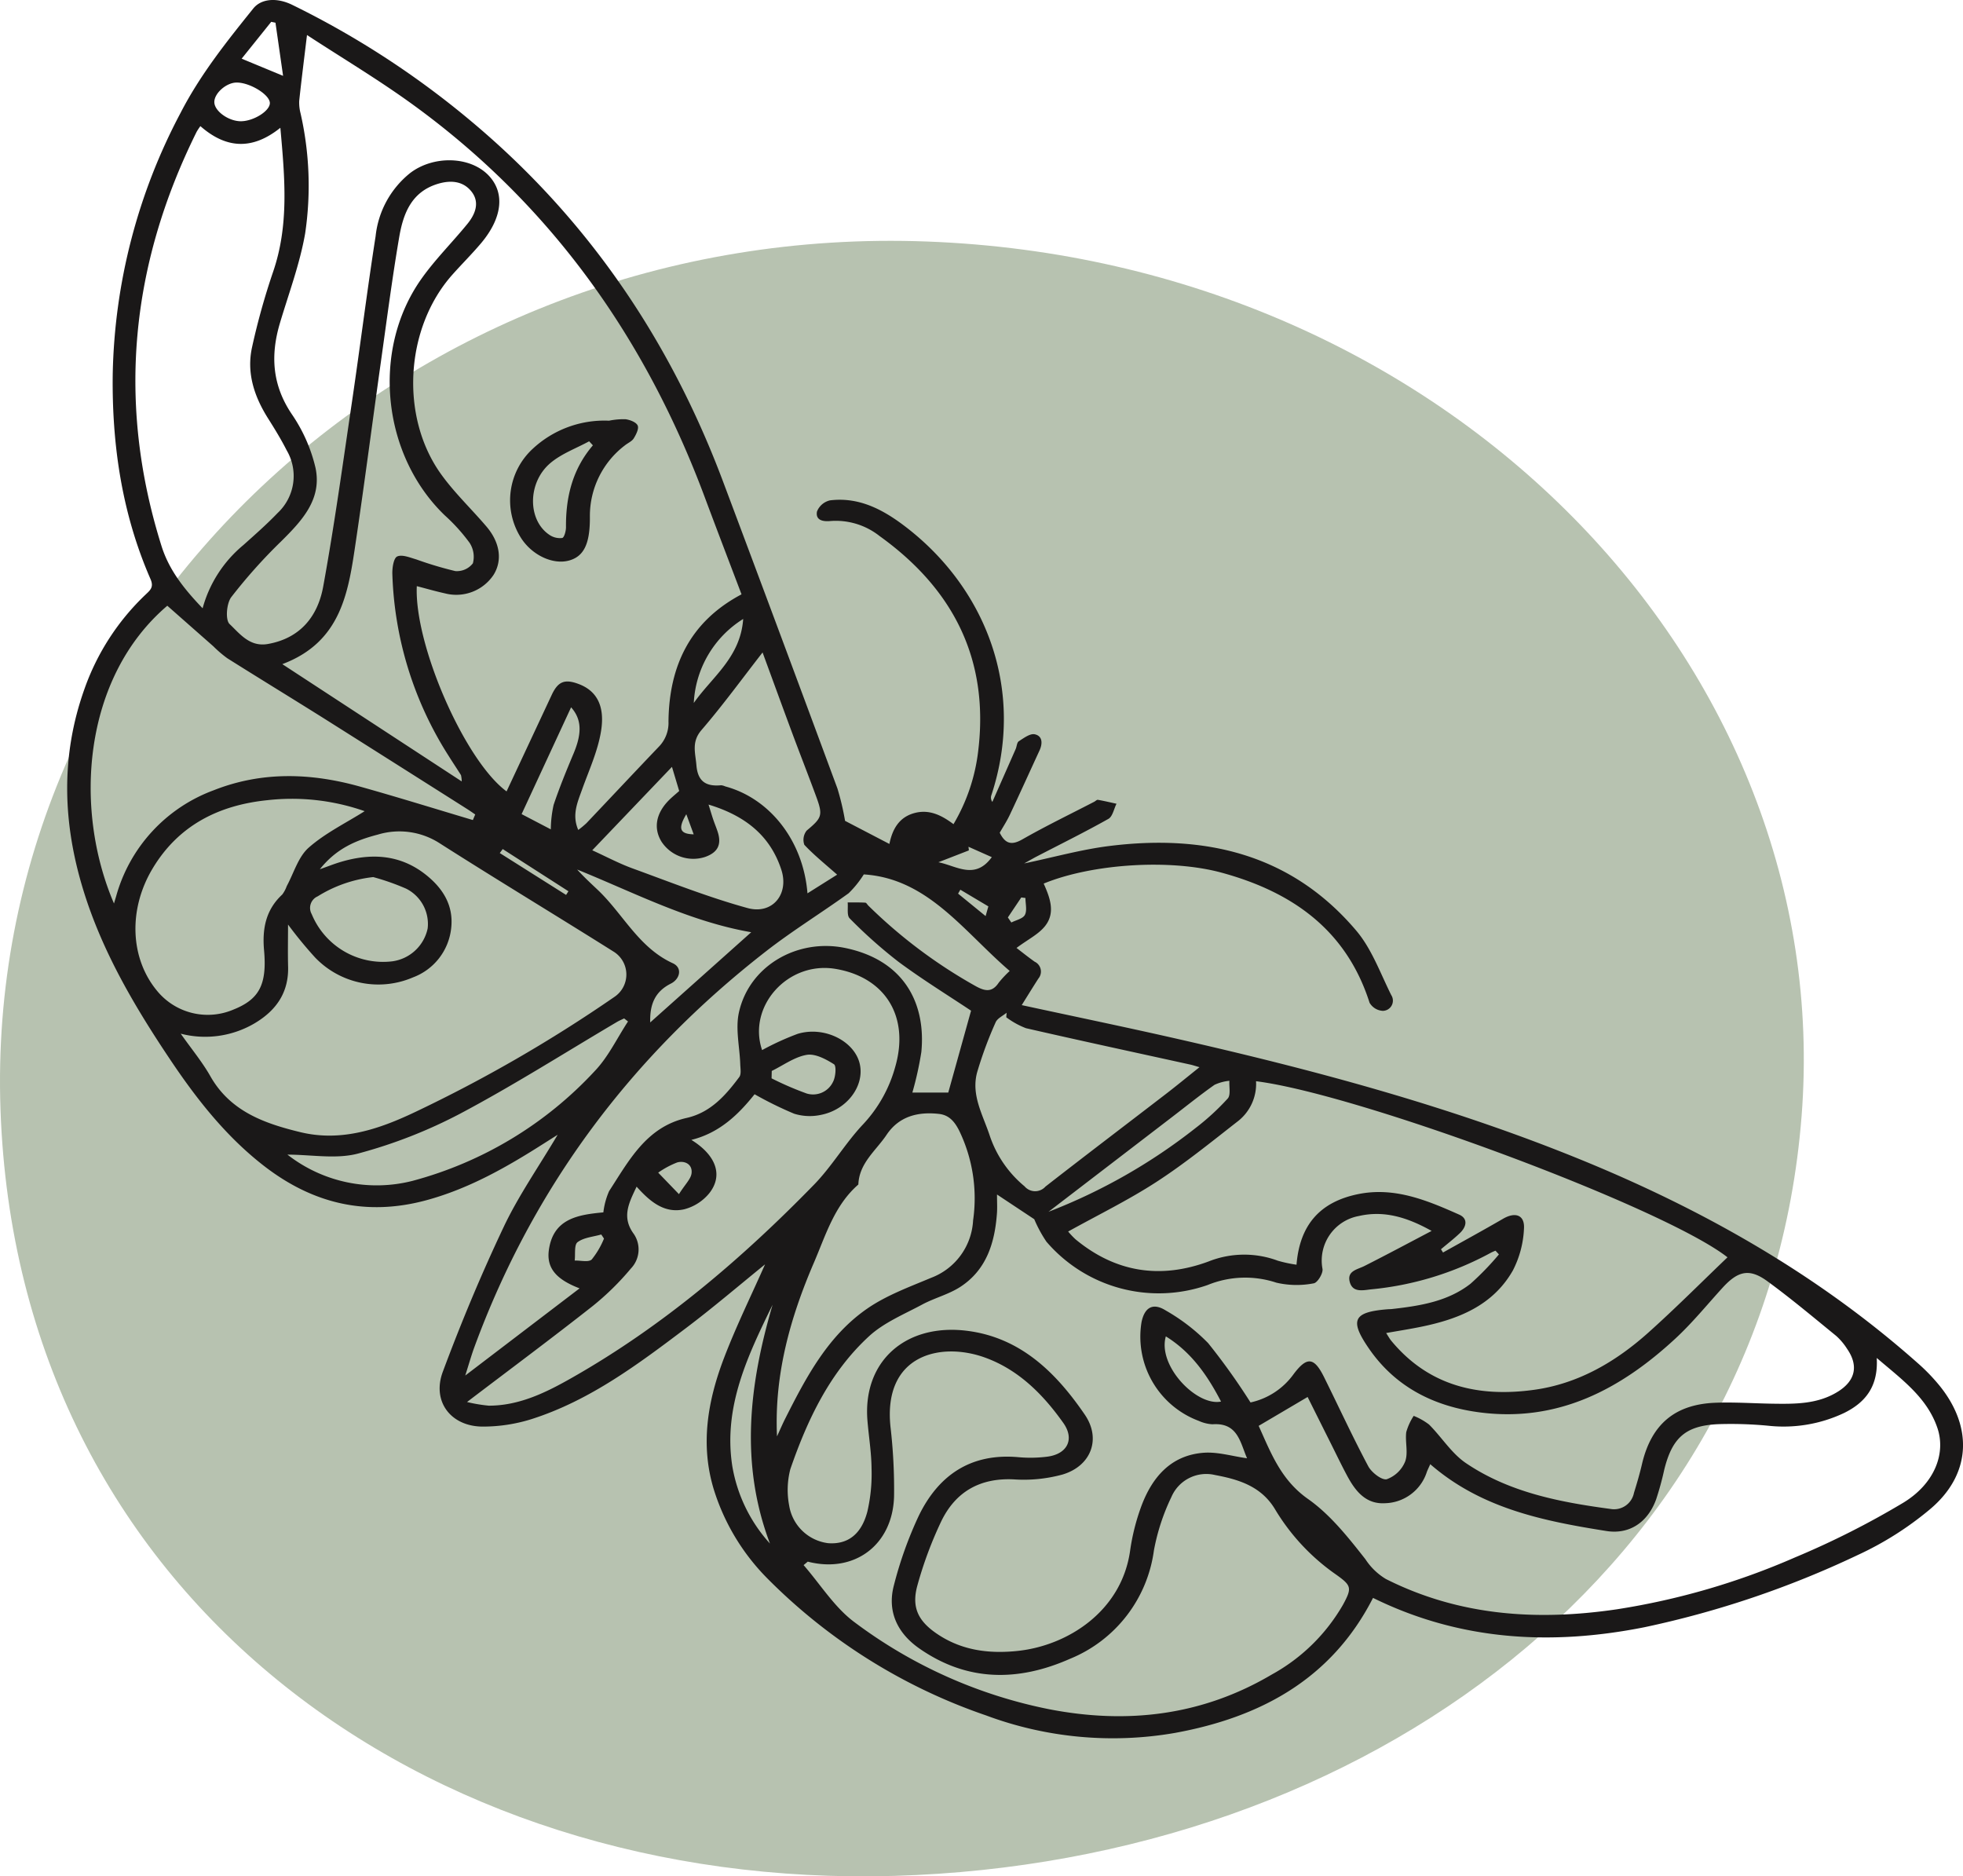 <svg id="Group_2750" data-name="Group 2750" xmlns="http://www.w3.org/2000/svg" xmlns:xlink="http://www.w3.org/1999/xlink" width="277.696" height="265.415" viewBox="0 0 277.696 265.415">
  <defs>
    <clipPath id="clip-path">
      <rect id="Rectangle_1472" data-name="Rectangle 1472" width="277.696" height="265.415" fill="none"/>
    </clipPath>
  </defs>
  <g id="Group_2749" data-name="Group 2749" clip-path="url(#clip-path)">
    <path id="Path_4192" data-name="Path 4192" d="M254.861,206.11c-4.982,63.72-61.7,105.508-128.323,107.462S2.473,273.831.07,205.173,57.463,79.6,131.167,82.387s128.676,60,123.695,123.723" transform="translate(0 -48.223)" fill="#b7c2b0"/>
    <path id="Path_4193" data-name="Path 4193" d="M157.267,134.1c.688.525,1.6,1.261,2.552,1.935a1.542,1.542,0,0,1,.53,2.385c-.768,1.191-1.508,2.4-2.357,3.757,7.467,1.615,14.648,3.1,21.8,4.726,19.306,4.382,38.407,9.475,56.8,16.936,17.569,7.129,33.9,16.333,48.153,28.978a26.714,26.714,0,0,1,3.2,3.333c4.661,5.871,4.29,12.482-1.432,17.311a45.69,45.69,0,0,1-10.289,6.519,135.742,135.742,0,0,1-30.156,10.2c-13.238,2.63-26.1,1.893-38.38-4.152-5.874,11.518-15.976,16.909-28.058,19.106a51.331,51.331,0,0,1-26.681-2.481A80.1,80.1,0,0,1,122.034,223.3a30.853,30.853,0,0,1-7.546-12.433c-2.03-6.454-.924-12.749,1.414-18.843,1.735-4.522,3.881-8.886,5.78-13.177-3.608,2.921-7.305,6.087-11.183,9.014-6.791,5.126-13.625,10.256-21.869,12.883a22.957,22.957,0,0,1-6.875,1.051c-4.5,0-7.231-3.534-5.662-7.749,2.584-6.94,5.447-13.8,8.614-20.49,2.079-4.392,4.9-8.431,7.635-13.041-.852.54-1.411.892-1.968,1.246-5.2,3.313-10.512,6.35-16.55,8-8.564,2.338-16.159.486-23.044-4.853-5.313-4.12-9.431-9.337-13.143-14.864-5.051-7.521-9.661-15.288-12.364-24.031-2.95-9.541-3.268-19.057.133-28.57a33.934,33.934,0,0,1,8.668-13.36c.644-.613,1.167-1.035.669-2.174C30.709,72.667,29.268,62.932,29.4,52.9A82.169,82.169,0,0,1,39,15.962C41.79,10.543,45.517,5.881,49.284,1.2,50.4-.189,52.592-.391,54.8.69A124.537,124.537,0,0,1,80.336,17.342c16.346,13.74,27.906,30.816,35.387,50.732q8.155,21.713,16.2,43.468A36.82,36.82,0,0,1,133,116.113l6.272,3.267c.408-2.012,1.309-3.739,3.477-4.352,2.057-.582,3.8.206,5.59,1.553a26.277,26.277,0,0,0,3.49-10.313c1.593-12.982-3.522-22.957-13.946-30.443a9.985,9.985,0,0,0-6.954-2.124c-1.018.1-2.137-.087-1.9-1.349a2.606,2.606,0,0,1,1.836-1.573c4.062-.505,7.44,1.266,10.548,3.624,11.5,8.723,17.186,23.2,12.29,38.063a1.035,1.035,0,0,0,.133.967q1.652-3.739,3.3-7.479c.161-.367.171-.924.44-1.1.7-.447,1.593-1.127,2.254-.987,1.118.238,1.129,1.309.679,2.288-1.4,3.034-2.774,6.077-4.2,9.1-.423.9-.973,1.735-1.43,2.539.8,1.6,1.7,1.8,3.222.926,3.312-1.889,6.755-3.55,10.143-5.306.178-.092.37-.3.523-.277.883.155,1.757.364,2.633.555-.371.732-.55,1.806-1.145,2.14-3.325,1.871-6.751,3.562-10.14,5.319-.49.254-.967.534-1.78.986,4.257-.893,8.059-1.962,11.934-2.453,13.594-1.723,25.829,1.068,35.055,11.968,2.185,2.581,3.394,6.009,4.939,9.1a1.444,1.444,0,0,1-1.193,2.236,2.309,2.309,0,0,1-1.872-1.149c-3.294-10.331-10.976-15.672-20.887-18.385-7.384-2.021-18.461-1.252-25.213,1.533.878,1.966,1.7,4.11.2,6-.923,1.169-2.415,1.89-4.04,3.1M56.882,4.955c-.411,3.419-.786,6.358-1.1,9.3a5.978,5.978,0,0,0,.187,1.767,46.06,46.06,0,0,1,.654,16.986c-.749,4.311-2.317,8.482-3.572,12.7-1.348,4.536-1.1,8.735,1.656,12.841a22.489,22.489,0,0,1,3.379,7.625c.944,4.456-1.927,7.493-4.868,10.409a75.144,75.144,0,0,0-7.046,7.88c-.675.891-.86,3.224-.242,3.808,1.437,1.358,2.847,3.28,5.417,2.824,4.617-.817,7.066-3.944,7.828-8.123,1.594-8.737,2.8-17.547,4.1-26.337C64.414,48.9,65.384,41.13,66.59,33.4a13.217,13.217,0,0,1,4.894-8.93c3.313-2.521,8.5-2.378,11.1.359,2.322,2.446,1.951,5.982-1.085,9.583-1.3,1.538-2.731,2.957-4.067,4.461-6.651,7.491-7.443,20.024-1.6,28.18,1.9,2.652,4.312,4.933,6.437,7.428,1.941,2.278,2.274,4.814,1,6.845a6.344,6.344,0,0,1-6.86,2.61c-1.333-.293-2.646-.675-3.993-1.023-.378,8.306,6.8,24.692,12.7,29.033L91.5,98.3c.894-1.911,1.837-2.291,3.826-1.54,2.459.927,3.74,3,3.157,6.638-.454,2.838-1.711,5.556-2.693,8.3-.652,1.82-1.454,3.588-.534,5.7a12.831,12.831,0,0,0,1.153-.953c3.418-3.6,6.811-7.225,10.241-10.814a4.808,4.808,0,0,0,1.37-3.571c.084-7.845,3.041-14.132,10.333-17.989-1.734-4.576-3.486-9.133-5.191-13.708-8.38-22.489-21.712-41.321-41.222-55.505-4.9-3.566-10.136-6.683-15.053-9.9M215.964,174.109c-3.435-1.914-6.7-2.922-10.283-2.1a6.406,6.406,0,0,0-5.138,7.5c.089.637-.727,1.955-1.247,2.022a12.668,12.668,0,0,1-5.278-.092,14.027,14.027,0,0,0-9.712.325,20.922,20.922,0,0,1-22.821-6.125,18.455,18.455,0,0,1-1.722-3.178l-5.268-3.494c0,1.08.048,1.865-.008,2.643-.3,4.163-1.464,7.978-5.139,10.394-1.653,1.086-3.681,1.584-5.442,2.53-2.571,1.382-5.407,2.545-7.509,4.477-5.55,5.1-8.72,11.8-11.141,18.81a11.735,11.735,0,0,0-.164,5.14,6.384,6.384,0,0,0,5.508,5.326c2.719.207,4.692-1.189,5.551-4.455a23.62,23.62,0,0,0,.595-6.127c-.018-2.268-.4-4.531-.583-6.8-.664-8.406,5.463-13.737,14.084-12.659,7.582.948,12.609,5.924,16.668,11.862,2.349,3.438.884,7.245-3.109,8.456a20.748,20.748,0,0,1-6.921.7c-4.786-.236-8.238,1.735-10.269,5.91a55.454,55.454,0,0,0-3.357,8.992c-.922,3.225.087,5.216,2.984,7.1,3.432,2.232,7.234,2.681,11.19,2.26,7.078-.754,14.662-5.611,15.884-14.125a30.587,30.587,0,0,1,1.62-6.413c1.532-4.059,4.175-7.145,8.8-7.49,1.985-.148,4.028.489,6.132.781-.977-2.24-1.305-5.076-4.889-4.809a5.359,5.359,0,0,1-1.935-.479,12.709,12.709,0,0,1-8.11-13.944c.421-2.11,1.614-2.82,3.431-1.676a27.225,27.225,0,0,1,6,4.621,91.765,91.765,0,0,1,5.99,8.389,10.166,10.166,0,0,0,6.074-3.974c1.9-2.541,2.915-2.465,4.335.4,2.082,4.2,4.045,8.462,6.248,12.6.472.885,1.933,2.013,2.625,1.832a4.44,4.44,0,0,0,2.6-2.516c.446-1.234-.024-2.77.15-4.144a8.406,8.406,0,0,1,1.053-2.3,9.209,9.209,0,0,1,2.173,1.225c1.786,1.784,3.186,4.085,5.225,5.463,6.127,4.141,13.249,5.515,20.44,6.478a2.869,2.869,0,0,0,3.323-2.274c.414-1.335.81-2.679,1.127-4.04,1.314-5.639,4.645-8.5,10.443-8.709,2.676-.1,5.362.094,8.044.135,3.225.048,6.461.071,9.322-1.759,2.413-1.544,2.833-3.654,1.221-5.99a8.7,8.7,0,0,0-1.547-1.839c-3.216-2.624-6.4-5.3-9.749-7.744-2.521-1.837-4.143-1.457-6.307.909-2.218,2.425-4.3,5-6.706,7.221-7.76,7.18-16.587,11.836-27.574,10.444-6.428-.814-11.945-3.521-15.737-9-2.824-4.081-2.249-5.209,2.613-5.6.2-.016.4-.01.6-.032,3.952-.445,7.893-1.052,11.128-3.577a39.8,39.8,0,0,0,4.019-4.15l-.485-.525a6.667,6.667,0,0,0-.634.278,44.141,44.141,0,0,1-16.966,5.19c-1.173.131-2.641.5-3.031-1.1-.368-1.515,1.079-1.7,2.081-2.2,3.189-1.612,6.34-3.3,9.5-4.958M191.14,152.948a6.7,6.7,0,0,1-2.675,5.735c-3.745,2.925-7.453,5.934-11.431,8.513-3.963,2.569-8.237,4.656-12.474,7.008a11.833,11.833,0,0,0,1.048,1.107c5.668,4.685,12.005,5.653,18.826,3.124a13.637,13.637,0,0,1,9.78-.106,19.217,19.217,0,0,0,2.651.568c.453-5.63,3.323-8.888,8.722-9.985,5.154-1.047,9.759.884,14.289,2.9,1.319.588,1.006,1.76.078,2.636-.844.8-1.766,1.51-2.654,2.261l.291.462c2.834-1.588,5.686-3.143,8.494-4.774,1.747-1.015,3.1-.532,2.955,1.441a14.23,14.23,0,0,1-1.569,5.872c-2.848,5-7.772,6.917-13.112,7.993-1.535.31-3.085.553-4.813.86.332.511.484.8.69,1.053,5.33,6.472,12.419,8.066,20.273,6.973,6.211-.864,11.495-3.947,16.111-8.074,3.827-3.422,7.451-7.07,11.213-10.665-8.97-7.033-52.216-23.1-66.692-24.908m24.643,54.176c-.214.481-.365.78-.482,1.091a6.376,6.376,0,0,1-5.894,4.425c-2.728.173-4.215-1.71-5.371-3.865-.792-1.475-1.516-2.986-2.265-4.483-1.153-2.3-2.3-4.6-3.337-6.678l-6.925,4.084c1.722,3.8,3.139,7.645,6.98,10.343,3.158,2.218,5.694,5.44,8.12,8.521a8.954,8.954,0,0,0,2.908,2.805c10.4,5.231,21.4,5.943,32.686,4.276a101.853,101.853,0,0,0,25.167-7.33,119.685,119.685,0,0,0,15.358-7.759c4.4-2.688,6.034-6.954,4.789-10.588-1.474-4.3-5.029-6.836-8.572-9.872.234,4.034-1.607,6.3-4.611,7.78a20.009,20.009,0,0,1-10.743,1.806,56.113,56.113,0,0,0-7.026-.223c-4.641.2-6.541,1.883-7.676,6.424a41.291,41.291,0,0,1-1.162,4.243c-1.166,3.177-3.723,4.973-7.034,4.447-8.888-1.41-17.691-3.175-24.909-9.449m-88.066,13.784-.584.49c2.386,2.735,4.379,6,7.231,8.1a67.969,67.969,0,0,0,27.44,12.273c11.1,2.168,21.718.922,31.567-4.9a26.12,26.12,0,0,0,10.078-9.887c1.29-2.375,1.177-2.694-.955-4.222a30.088,30.088,0,0,1-8.619-9.179c-1.947-3.32-5.151-4.295-8.526-4.927a5.365,5.365,0,0,0-6.182,3.1,29.893,29.893,0,0,0-2.479,7.573,19.34,19.34,0,0,1-11.881,15.327c-7.322,3.236-14.567,3.263-21.351-1.5-3.068-2.155-4.534-5.232-3.542-8.93a55.447,55.447,0,0,1,3.5-9.785c2.789-5.759,7.356-8.892,14.038-8.316a18.884,18.884,0,0,0,4.216-.075c2.789-.392,3.824-2.476,2.212-4.753-2.865-4.047-6.348-7.55-11.108-9.264-6.276-2.261-14.41-.386-13.35,9.785a76.549,76.549,0,0,1,.508,9.829c-.173,6.914-5.631,10.957-12.211,9.259M58.695,122.96c1.258-.448,1.984-.736,2.728-.966,4.326-1.34,8.494-1.215,12.2,1.684,2.426,1.9,4.028,4.35,3.657,7.611a8.374,8.374,0,0,1-5.393,6.96,12.389,12.389,0,0,1-13.861-2.811A59.07,59.07,0,0,1,54.2,130.78c0,2.109-.043,4.032.009,5.953.1,3.689-1.71,6.226-4.753,8.026a13.793,13.793,0,0,1-10.438,1.458c1.545,2.192,3.049,4,4.188,6.007,2.825,4.993,7.659,6.692,12.724,7.921,5.791,1.406,11.134-.408,16.283-2.86a202.612,202.612,0,0,0,28.126-16.248,3.809,3.809,0,0,0-.092-6.431c-8.159-5.133-16.418-10.11-24.545-15.291a10.521,10.521,0,0,0-8.8-1.259c-2.992.784-5.813,1.9-8.2,4.9M42.118,86.037A17.621,17.621,0,0,1,47.881,77.1c1.648-1.474,3.314-2.938,4.843-4.531a7.168,7.168,0,0,0,1.288-8.863c-.785-1.549-1.7-3.037-2.628-4.507-1.966-3.113-3.085-6.466-2.266-10.123a98.409,98.409,0,0,1,2.956-10.587c2.276-6.6,1.684-13.244,1.04-20.413C49,21.373,45.308,20.916,41.8,17.842a8.678,8.678,0,0,0-.528.8c-9.369,18.877-11.325,38.385-4.969,58.6,1.053,3.35,3.134,6.01,5.81,8.8M79.523,198.32a21.9,21.9,0,0,0,3.083.517c4.389,0,8.214-1.928,11.852-4,12.8-7.284,23.909-16.755,34.147-27.257,2.55-2.616,4.432-5.878,6.943-8.539A19.39,19.39,0,0,0,140.1,150.9c2.043-7.089-1.393-12.651-8.429-13.845-6.774-1.15-12.51,5.312-10.408,11.485a38.492,38.492,0,0,1,5.036-2.3c3.8-1.144,8.084,1.053,8.79,4.3.673,3.1-1.839,6.468-5.547,7.172a7.464,7.464,0,0,1-3.742-.173,51.632,51.632,0,0,1-5.6-2.754c-2.277,2.858-4.959,5.47-8.944,6.456,3.5,2.162,4.522,5.006,2.553,7.523a6.784,6.784,0,0,1-3.562,2.293c-2.831.64-4.879-1.132-6.736-3.2-1.1,2.323-2.154,4.31-.39,6.7a3.892,3.892,0,0,1-.419,4.879,38.149,38.149,0,0,1-5.408,5.311c-5.682,4.475-11.489,8.793-17.773,13.572M80.345,116l.335-.791c-.375-.254-.745-.517-1.127-.76Q69.539,108.1,59.519,101.772c-4.623-2.906-9.286-5.748-13.907-8.658a16.536,16.536,0,0,1-1.974-1.689c-2.185-1.922-4.366-3.846-6.517-5.742C25.151,95.889,23.825,114.42,29.578,127.8c.136-.456.223-.75.311-1.043A22.335,22.335,0,0,1,43.66,111.795c6.812-2.7,13.752-2.475,20.683-.54,5.358,1.5,10.67,3.155,16,4.742m55.305,7.694a14.461,14.461,0,0,1-2.146,2.664c-3.855,2.78-7.921,5.28-11.668,8.194C102.82,149.334,88.877,167.9,80.549,190.585c-.414,1.128-.737,2.288-1.279,3.989l16.174-12.331c-3.346-1.278-4.707-2.9-4.341-5.457.639-4.449,4.191-4.961,7.705-5.292a10.506,10.506,0,0,1,.809-3c2.813-4.322,5.27-9.075,10.967-10.357,3.383-.761,5.508-3.181,7.448-5.781.307-.411.162-1.2.142-1.808-.079-2.446-.7-5-.193-7.314,1.441-6.592,8.251-10.542,15.043-9.138,8.323,1.721,11.436,7.818,10.768,14.71a47.592,47.592,0,0,1-1.271,5.742H147.6l3.224-11.583c-3.3-2.2-6.893-4.413-10.268-6.916a68.053,68.053,0,0,1-6.9-6.139c-.426-.417-.209-1.491-.288-2.262.835.005,1.671-.01,2.5.036.147.008.278.273.421.414a71.024,71.024,0,0,0,15.059,11.321c1.343.762,2.413,1.07,3.4-.431a15.624,15.624,0,0,1,1.543-1.643c-6.549-5.622-11.591-13.086-20.644-13.657M78.771,110.534a4.09,4.09,0,0,0-.106-.892c-.572-.907-1.169-1.8-1.737-2.706a50.709,50.709,0,0,1-7.972-25.76c-.025-.854.181-2.234.687-2.461.7-.315,1.813.158,2.712.419a51.51,51.51,0,0,0,5.512,1.648,2.86,2.86,0,0,0,2.482-1.1,3.606,3.606,0,0,0-.483-2.921,25.5,25.5,0,0,0-3.5-3.869c-8.845-8.516-10.417-23.312-3.353-33.373,1.955-2.784,4.411-5.211,6.569-7.858,1.119-1.373,1.784-3.054.551-4.589-1.193-1.484-2.955-1.617-4.78-1.055-3.723,1.145-4.863,4.239-5.427,7.529-1,5.865-1.765,11.772-2.594,17.667-1.183,8.414-2.274,16.841-3.52,25.246-1.047,7.071-1.943,14.3-10.422,17.485l25.377,16.588m-13.724,4.213a31.056,31.056,0,0,0-13.8-1.552c-6.887.707-12.592,3.589-16.238,9.722-3.459,5.819-3.118,12.732.707,17.291a9.261,9.261,0,0,0,10.737,2.613c3.666-1.458,4.793-3.52,4.359-8.4-.271-3.036.239-5.725,2.573-7.884a4.489,4.489,0,0,0,.636-1.193c1-1.846,1.624-4.128,3.1-5.434,2.344-2.069,5.265-3.484,7.924-5.165m58.331,88.438c.385-.833.744-1.679,1.157-2.5,2.972-5.894,6.076-11.78,11.665-15.614,2.714-1.862,5.929-3.032,9-4.324a9.19,9.19,0,0,0,5.918-8.118,21.95,21.95,0,0,0-1.949-12.652c-.691-1.391-1.5-2.253-2.882-2.407-2.951-.33-5.635.314-7.409,2.959-1.5,2.239-3.879,3.994-3.992,7.027-3.391,2.95-4.61,7.161-6.292,11.066-3.357,7.8-5.621,15.869-5.215,24.561m32.43-59.28q.024-.322.048-.643c-.532.445-1.311.787-1.551,1.355a55.5,55.5,0,0,0-2.62,7.082c-.869,3.235.82,6.006,1.8,8.986a15.825,15.825,0,0,0,4.912,7.13,1.96,1.96,0,0,0,2.957.037c5.66-4.411,11.379-8.746,17.066-13.122,1.511-1.163,2.984-2.376,4.724-3.766-.662-.19-.96-.294-1.267-.362-7.763-1.707-15.534-3.377-23.281-5.155a11.481,11.481,0,0,1-2.787-1.544M131.874,123.72c-1.637-1.451-3.241-2.735-4.634-4.217a2.1,2.1,0,0,1,.327-2.011c2.148-1.8,2.337-2.133,1.352-4.806-1.131-3.072-2.329-6.119-3.47-9.188-1.4-3.772-2.777-7.554-4.118-11.206-2.915,3.74-5.632,7.482-8.639,10.973-1.446,1.679-.866,3.212-.722,4.971.192,2.351,1.4,3.036,3.5,2.841a1.858,1.858,0,0,1,.576.161c6.352,1.711,11.048,7.728,11.636,15.126l4.2-2.642m-77.769,39.6a20.5,20.5,0,0,0,17.732,3.706A54.168,54.168,0,0,0,97.6,151.491c1.911-2,3.148-4.651,4.695-7l-.55-.432c-.333.164-.678.306-1,.493-7.366,4.346-14.6,8.948-22.143,12.952a69.492,69.492,0,0,1-14.486,5.667c-3.1.83-6.595.154-10.014.154m59.584-49.516c.318,1.014.484,1.585.675,2.146s.429,1.125.616,1.7c.587,1.806.024,2.925-1.779,3.564a5.381,5.381,0,0,1-6.153-2.145c-1.163-1.869-.82-3.974.977-5.822.461-.474.982-.888,1.513-1.363l-1.023-3.414L97.236,120.274c1.96.891,3.79,1.87,5.721,2.573,5.383,1.96,10.732,4.085,16.245,5.6,3.516.963,5.913-1.962,4.78-5.428-1.574-4.814-5.1-7.635-10.292-9.208M66.26,124.065a18.7,18.7,0,0,0-7.869,2.728,1.781,1.781,0,0,0-.849,2.5,10.925,10.925,0,0,0,11.444,6.685,5.924,5.924,0,0,0,4.966-4.647A5.58,5.58,0,0,0,70.9,125.7a33.659,33.659,0,0,0-4.639-1.631m39.176,20.557,14.287-12.758c-8.757-1.524-16.539-5.6-24.624-8.87.919,1.015,1.9,1.922,2.866,2.835,3.614,3.4,5.809,8.2,10.661,10.419,1.409.645,1.021,2.234-.272,2.883-2.291,1.15-2.991,3-2.918,5.491m56.329,26.79a80.362,80.362,0,0,0,20.8-11.838,34.7,34.7,0,0,0,4.567-4.188c.45-.5.178-1.653.236-2.507a6.456,6.456,0,0,0-2.1.566c-2.023,1.424-3.951,2.981-5.916,4.487l-17.581,13.48m-39.017,13.13c-3.49,7.156-7.011,14.413-5.71,22.825a21.627,21.627,0,0,0,5.331,10.971c-4.283-11.319-2.943-22.511.378-33.8M91.372,117.319a16.811,16.811,0,0,1,.4-3.472c.826-2.452,1.807-4.854,2.813-7.241,1.206-2.861,1.181-4.846-.342-6.555l-7,15.107,4.137,2.16m31.25,34.175-.026,1.042a44.732,44.732,0,0,0,4.962,2.144,3.123,3.123,0,0,0,3.724-1.635c.381-.7.5-2.269.143-2.5-1.145-.725-2.665-1.539-3.868-1.329-1.725.3-3.3,1.474-4.935,2.274M47.528,17.15c1.819-.006,4.147-1.482,4.1-2.6-.052-1.178-2.818-2.873-4.69-2.874-1.456,0-3.179,1.51-3.165,2.775s2.012,2.7,3.757,2.7M178.379,189.035c-1.208,4.152,4.364,9.915,7.807,9.221-1.909-3.678-4.169-6.965-7.807-9.221M111.6,99.438c2.558-3.666,6.605-6.426,6.989-11.885A14.876,14.876,0,0,0,111.6,99.438M53.5,10.728c-.378-2.635-.728-5.075-1.078-7.515l-.6-.125L47.638,8.3,53.5,10.728m92.7,111.239c2.551.5,5.173,2.561,7.558-.722l-3.3-1.468.057.514-4.314,1.676m-36.7,46.945c.882-1.4,1.688-2.136,1.784-2.956.146-1.246-.931-1.815-2.019-1.53a12.5,12.5,0,0,0-2.7,1.449l2.93,3.037m-10.6,6.288-.387-.577c-1.141.331-2.462.42-3.351,1.086-.5.377-.294,1.7-.405,2.6.825-.027,1.959.274,2.408-.151a11.686,11.686,0,0,0,1.736-2.96M84.569,120.1l-.414.568,9.38,5.922.331-.52-9.3-5.97m71.465,9.678.492.713c.664-.344,1.629-.531,1.915-1.075.335-.635.078-1.582.078-2.394l-.587-.074-1.9,2.829m-6.72-3.924-.32.555,3.893,3.176.389-1.372-3.962-2.359m-38.768-10.678c-1.231,2.069-.895,2.794,1.045,2.845l-1.045-2.845" transform="translate(-13.453 0)" fill="#1a1818"/>
    <path id="Path_4194" data-name="Path 4194" d="M188.269,143.426a10.338,10.338,0,0,1,2.361-.212c.629.082,1.506.414,1.722.886.2.443-.219,1.28-.558,1.824-.264.424-.833.652-1.249.989a12.535,12.535,0,0,0-4.953,10.063c0,.134,0,.268,0,.4-.028,3.492-.874,5.209-2.863,5.8-2.336.7-5.4-.748-6.954-3.289a9.916,9.916,0,0,1,1.717-12.479,14.876,14.876,0,0,1,10.777-3.989m-2.252,3.485-.532-.569c-1.836,1-3.894,1.742-5.463,3.062-3.288,2.765-3.26,8.1-.152,10.174a2.635,2.635,0,0,0,1.808.44c.282-.06.538-.994.534-1.53-.038-4.278.932-8.222,3.807-11.577" transform="translate(-102.144 -83.912)" fill="#1a1818"/>
  </g>
</svg>
